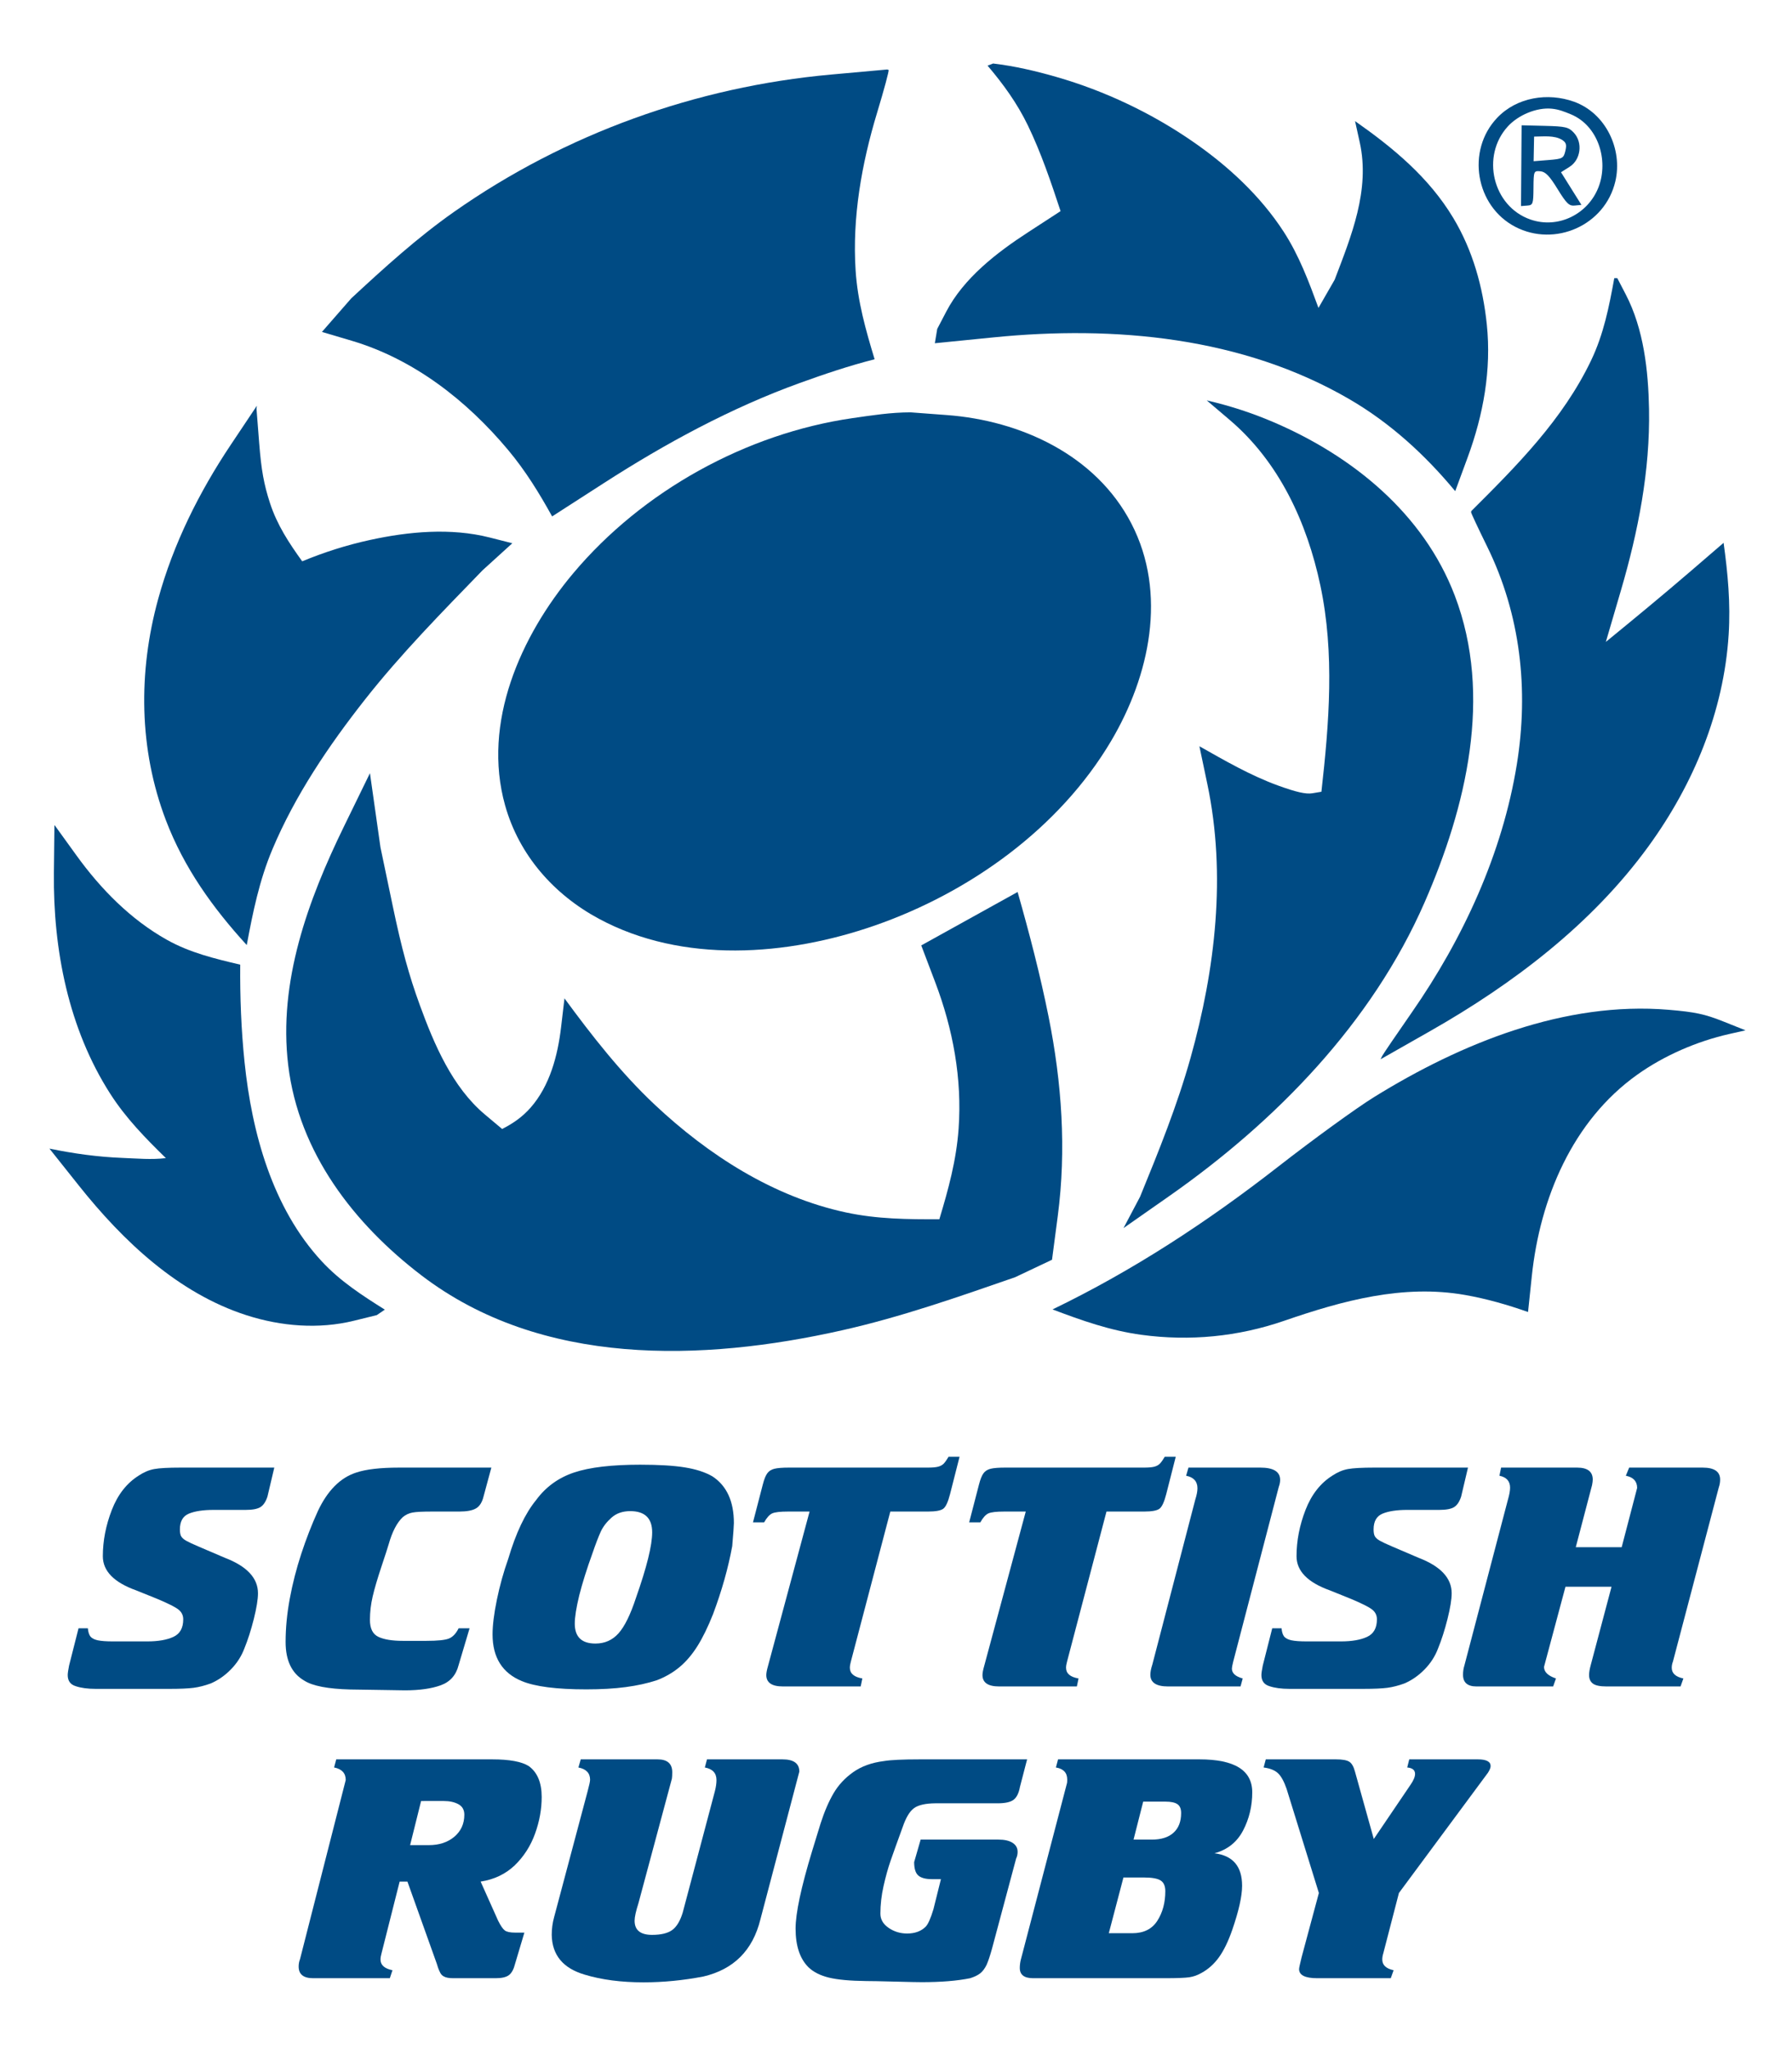 <?xml version="1.0" encoding="UTF-8" standalone="no"?>
<!-- Created with Serif DrawPlus 12,0,4,27 (May 24, 08:37:51) (http://www.serif.com) -->

<svg
   xmlns:dc="http://purl.org/dc/elements/1.1/"
   xmlns:cc="http://creativecommons.org/ns#"
   xmlns:rdf="http://www.w3.org/1999/02/22-rdf-syntax-ns#"
   xmlns:svg="http://www.w3.org/2000/svg"
   xmlns="http://www.w3.org/2000/svg"
   xmlns:sodipodi="http://sodipodi.sourceforge.net/DTD/sodipodi-0.dtd"
   xmlns:inkscape="http://www.inkscape.org/namespaces/inkscape"
   version="1.1"
   width="295.804"
   height="338.062" viewBox="0 0 350.0 400.0"
   id="svg3143"
   inkscape:version="0.48.1 "
   sodipodi:docname="Scottish_Rugby_Union_Logo.svg">
  <defs
     id="defs3175" />
  <sodipodi:namedview
     pagecolor="#ffffff"
     bordercolor="#666666"
     borderopacity="1"
     objecttolerance="10"
     gridtolerance="10"
     guidetolerance="10"
     inkscape:pageopacity="0"
     inkscape:pageshadow="2"
     inkscape:window-width="1366"
     inkscape:window-height="706"
     id="namedview3173"
     showgrid="false"
     inkscape:zoom="0.46752998"
     inkscape:cx="266.716"
     inkscape:cy="311.20999"
     inkscape:window-x="-8"
     inkscape:window-y="-8"
     inkscape:window-maximized="1"
     inkscape:current-layer="svg3143" />
  <g
     id="dp_group001"
     transform="matrix(0.621,0,0,0.621,507.903,-160.423)">
    <g
       id="dp_group002">
      <path
         id="dp_path003"
         d="m -322.851,300.093 c -1.661,-1.805 -2.622,-2.036 -9.16,-2.197 l -7.304,-0.179 c -0.062,8.464 -0.125,16.927 -0.188,25.391 l 1.939,-0.151 c 1.816,-0.14 1.943,-0.497 1.983,-5.557 0.044,-5.275 0.096,-5.403 2.152,-5.228 1.618,0.136 2.874,1.429 5.425,5.583 2.803,4.562 3.644,5.372 5.409,5.19 l 2.091,-0.214 c -2.14,-3.419 -4.28,-6.838 -6.42,-10.258 l 2.717,-1.72 c 3.478,-2.2 4.204,-7.561 1.356,-10.66 z m -3.748,2.202 c -2.424,-1.52 -6.046,-1.027 -8.788,-1.027 -0.05,2.581 -0.1,5.161 -0.15,7.743 l 4.693,-0.376 c 4.393,-0.352 4.731,-0.534 5.287,-2.844 0.473,-1.962 0.258,-2.68 -1.042,-3.496 z"
         inkscape:connector-curvature="0"
         style="fill:#004b84;fill-rule:evenodd" />
      <path
         id="dp_path004"
         d="m -322.835,290.303 c -8.189,-2.938 -17.973,-1.459 -24.176,5.074 -9.784,10.306 -6.792,27.774 5.724,34.263 12.415,6.437 28.18,-0.4 31.45,-14.277 2.388,-10.139 -3.038,-21.488 -12.998,-25.06 z m -1.032,3.941 c -2.049,-0.841 -3.788,-1.543 -5.981,-1.748 -4.833,-0.452 -10.569,2.053 -13.793,5.569 -8.518,9.292 -4.798,25.122 7.093,29.264 8.679,3.026 18.179,-1.625 21.463,-10.268 3.18,-8.368 -0.135,-19.269 -8.782,-22.817 z"
         inkscape:connector-curvature="0"
         style="fill:#004b84;fill-rule:evenodd" />
      <path
         id="dp_path005"
         d="m -520.08,388.801 -11.385,-0.849 c -6.194,0 -12.131,0.928 -18.28,1.815 -33.324,4.808 -66.044,22.802 -87.864,48.789 -16.507,19.663 -28.71,46.928 -21.407,72.947 4.401,15.686 15.36,28.017 29.465,35.618 26.414,14.235 59.322,11.698 86.787,2.147 29.724,-10.339 58.057,-30.476 74.372,-58.059 12.076,-20.418 17.735,-46.369 6.313,-68.366 -11.194,-21.562 -34.889,-32.32 -58.001,-34.042 z"
         inkscape:connector-curvature="0"
         style="fill:#004b84;fill-rule:evenodd" />
      <path
         id="dp_path006"
         d="m -694.373,543.052 -3.847,-18.371 c -1.103,-7.769 -2.205,-15.538 -3.308,-23.308 l -8.16,16.724 c -11.324,23.207 -20.723,48.822 -17.544,75.099 3.317,27.435 20.615,49.807 41.947,66.077 37.697,28.752 88.276,27.11 132.22,17.236 18.576,-4.173 36.468,-10.461 54.437,-16.685 3.873,-1.832 7.747,-3.664 11.62,-5.496 l 1.808,-13.741 c 2.752,-20.92 1.263,-41.974 -2.877,-62.606 -2.658,-13.253 -6.054,-26.272 -9.752,-39.257 -10.102,5.597 -20.204,11.195 -30.306,16.791 l 4.391,11.572 c 5.592,14.737 8.488,30.324 7.353,46.101 -0.71,9.884 -3.212,18.997 -6.053,28.404 -9.952,0.044 -19.596,-0.04 -29.397,-2.143 -22.814,-4.896 -43.258,-18.021 -60.167,-33.918 -10.632,-9.999 -19.697,-21.607 -28.336,-33.37 l -1.072,9.08 c -1.053,8.923 -3.533,18.39 -9.599,25.284 -2.588,2.942 -5.512,4.952 -8.932,6.696 l -5.456,-4.581 c -10.224,-8.584 -15.958,-22.079 -20.441,-34.375 -3.433,-9.418 -5.708,-17.737 -8.529,-31.213 z"
         inkscape:connector-curvature="0"
         style="fill:#004b84;fill-rule:evenodd" />
      <path
         id="dp_path007"
         d="m -542.037,293.815 c 2.224,-7.34 3.856,-13.414 3.629,-13.495 l -0.413,-0.148 -17.69,1.596 c -42.364,3.821 -83.576,18.597 -118.553,43.149 -11.575,8.126 -21.979,17.596 -32.34,27.196 -3.075,3.519 -6.151,7.038 -9.225,10.556 l 9.32,2.76 c 19.586,5.802 36.208,18.771 49.26,34.374 5.416,6.474 9.748,13.493 13.817,20.858 l 16.373,-10.538 c 19.308,-12.426 39.858,-23.564 61.451,-31.375 7.787,-2.816 15.589,-5.448 23.607,-7.484 -2.802,-9.229 -5.336,-18.16 -5.974,-27.871 -1.098,-16.728 1.904,-33.617 6.738,-49.578 z"
         inkscape:connector-curvature="0"
         style="fill:#004b84;fill-rule:evenodd" />
      <path
         id="dp_path008"
         d="m -417.392,391.011 c -6.836,-2.924 -13.739,-5.154 -20.953,-6.818 l 7.193,6.114 c 15.579,13.236 24.348,32.276 28.545,52.07 4.536,21.384 2.75,43.291 0.33,64.834 l -2.83,0.473 c -2.037,0.341 -5.073,-0.343 -10.841,-2.44 -8.679,-3.156 -16.681,-7.808 -24.704,-12.337 l 2.504,11.92 c 5.989,28.502 2.511,58.212 -5.28,86.005 -4.197,14.979 -10.001,29.328 -15.884,43.684 -1.735,3.284 -3.468,6.568 -5.203,9.852 l 14.327,-10.024 c 33.459,-23.411 63.779,-54.397 80.372,-92.384 13.025,-29.824 21.545,-64.857 9.472,-96.441 -9.893,-25.886 -32.311,-43.935 -57.048,-54.508 z"
         inkscape:connector-curvature="0"
         style="fill:#004b84;fill-rule:evenodd" />
      <path
         id="dp_path009"
         d="m -485.683,282.501 c -6.56,-1.878 -13.093,-3.406 -19.853,-4.209 -0.579,0.224 -1.157,0.448 -1.736,0.672 4.971,5.857 9.317,11.84 12.693,18.832 4.188,8.673 7.244,17.769 10.264,26.901 l -10.27,6.675 c -9.742,6.331 -20.16,14.328 -25.692,24.927 l -2.832,5.422 c -0.25,1.502 -0.499,3.003 -0.748,4.503 l 18.509,-1.848 c 37.981,-3.796 78.224,-0.149 111.896,19.451 12.875,7.494 23.757,17.46 33.256,28.896 l 3.904,-10.59 c 4.945,-13.41 7.519,-27.542 6.033,-41.818 -1.229,-11.792 -4.405,-23.234 -10.52,-33.426 -7.693,-12.822 -18.92,-22.064 -30.92,-30.492 l 1.482,6.711 c 3.301,14.953 -2.658,29.416 -7.899,43.157 -1.696,2.95 -3.392,5.899 -5.088,8.85 -3.053,-8.3 -6.115,-16.516 -10.961,-23.972 -7.304,-11.24 -17.394,-20.556 -28.307,-28.132 -13.068,-9.072 -27.959,-16.142 -43.211,-20.51 z"
         inkscape:connector-curvature="0"
         style="fill:#004b84;fill-rule:evenodd" />
      <path
         id="dp_path010"
         d="m -306.548,350.907 -2.675,-5.147 c -0.314,0 -0.628,0 -0.941,0 -1.644,9.011 -3.325,17.595 -7.321,25.929 -8.904,18.568 -23.316,33.01 -37.663,47.3 l -0.043,0.4 c -0.024,0.22 2.251,5.071 5.055,10.778 10.496,21.361 13.104,44.964 9.331,68.377 -4.526,28.083 -16.936,54.891 -33.058,78.059 -4.83,6.941 -9.014,13.09 -9.298,13.666 l -0.518,1.043 15.584,-8.853 c 26.062,-14.808 50.878,-33.584 68.711,-58.128 14.14,-19.46 23.671,-42.347 25.193,-66.564 0.616,-9.808 -0.256,-19.128 -1.594,-28.8 l -10.204,8.78 c -8.831,7.598 -17.814,14.998 -26.831,22.366 l 4.749,-16.21 c 5.422,-18.504 9.192,-37.631 8.834,-56.991 -0.223,-12.052 -1.662,-25.133 -7.311,-36.005 z"
         inkscape:connector-curvature="0"
         style="fill:#004b84;fill-rule:evenodd" />
      <path
         id="dp_path011"
         d="m -275.909,579.408 c -5.719,-2.287 -8.863,-2.959 -17.116,-3.655 -32.658,-2.76 -65.278,10.478 -92.687,27.432 -5.572,3.447 -19.155,13.295 -30.184,21.888 -22.275,17.352 -45.581,32.618 -70.947,44.866 9.195,3.485 18.136,6.648 27.943,7.98 15.228,2.069 30.391,0.597 44.928,-4.414 18.367,-6.33 37.38,-11.541 56.892,-8.105 6.795,1.196 13.296,3.067 19.788,5.351 l 1.188,-11.287 c 2.567,-24.389 12.763,-48.768 33.117,-63.283 8.527,-6.078 18.816,-10.52 29.003,-12.822 l 5.083,-1.148 z"
         inkscape:connector-curvature="0"
         style="fill:#004b84;fill-rule:evenodd" />
      <path
         id="dp_path012"
         d="m -736.352,397.751 -0.857,-10.964 c 0.041,-0.307 0.081,-0.615 0.121,-0.922 l -8.236,12.322 c -9.949,14.885 -18.04,31.101 -22.809,48.444 -6.308,22.933 -6.09,47.208 2.433,69.546 5.719,14.988 14.739,27.538 25.427,39.231 1.922,-10.315 3.952,-20.305 8.04,-30.033 7.153,-17.02 17.729,-32.638 29.072,-47.056 11.38,-14.463 24.297,-27.559 37.072,-40.74 l 4.668,-4.238 4.669,-4.24 -7.107,-1.804 c -12.248,-3.109 -25.496,-1.888 -37.705,0.783 -7.344,1.605 -14.341,3.828 -21.271,6.697 -4.172,-5.79 -7.882,-11.412 -10.133,-18.309 -1.907,-5.849 -2.739,-10.448 -3.384,-18.717 z"
         inkscape:connector-curvature="0"
         style="fill:#004b84;fill-rule:evenodd" />
      <path
         id="dp_path013"
         d="m -793.793,527.28 -6.886,-9.527 -0.042,0.062 -0.044,0.061 -0.162,14.855 c -0.261,24.152 4.588,48.989 17.778,69.51 4.885,7.6 11.037,13.886 17.441,20.134 -4.545,0.554 -9.085,0.117 -13.659,-0.06 -7.786,-0.304 -15.353,-1.366 -22.965,-2.926 l 9.268,11.64 c 13.867,17.416 31.219,33.835 52.728,40.743 10.855,3.487 22.657,4.461 33.796,1.721 l 7.165,-1.762 c 0.844,-0.575 1.686,-1.148 2.53,-1.722 -7.127,-4.477 -14.039,-8.937 -19.834,-15.185 -15.53,-16.745 -21.985,-40.377 -24.29,-62.648 -1.056,-10.209 -1.446,-20.363 -1.359,-30.611 -8.009,-1.89 -15.779,-3.737 -23.055,-7.808 -11.382,-6.372 -20.792,-15.934 -28.41,-26.477 z"
         inkscape:connector-curvature="0"
         style="fill:#004b84;fill-rule:evenodd" />
    </g>
    <g
       id="dp_dp014"
       transform="translate(-792.453,788.453)">
      <path
         id="dp_path015"
         d="m 60.841,-68.791 -29.472,0 c -3.876,0 -6.635,0.152 -8.271,0.451 -1.644,0.299 -3.248,0.971 -4.816,2.011 -3.805,2.361 -6.649,5.977 -8.537,10.837 -1.888,4.869 -2.828,9.723 -2.828,14.561 0,4.655 3.508,8.24 10.525,10.747 l 6.543,2.637 c 3.493,1.467 5.732,2.591 6.727,3.385 0.993,0.788 1.489,1.812 1.489,3.065 0,2.721 -1.024,4.556 -3.088,5.511 -2.056,0.956 -4.8,1.429 -8.216,1.429 l -10.839,0 c -2.056,0 -3.645,-0.115 -4.761,-0.351 C 4.212,-14.752 3.447,-15.149 2.988,-15.723 2.576,-16.288 2.308,-17.136 2.209,-18.276 l -2.936,0 -2.98,11.741 C -3.989,-5.105 -4.128,-4.12 -4.128,-3.577 c 0,1.82 0.841,2.981 2.515,3.493 1.675,0.565 3.769,0.848 6.284,0.848 l 23.297,0 c 3.309,0 5.816,-0.115 7.513,-0.336 1.689,-0.221 3.477,-0.68 5.365,-1.368 2.3,-0.987 4.395,-2.431 6.275,-4.341 1.927,-1.941 3.356,-4.151 4.296,-6.627 1.116,-2.721 2.109,-5.825 2.989,-9.317 0.871,-3.493 1.307,-6.184 1.307,-8.064 0,-4.777 -3.479,-8.492 -10.419,-11.152 l -8.171,-3.493 c -1.949,-0.833 -3.295,-1.46 -4.028,-1.88 -0.772,-0.451 -1.292,-0.925 -1.575,-1.437 -0.244,-0.473 -0.367,-1.177 -0.367,-2.101 0,-2.539 0.948,-4.196 2.828,-4.968 1.888,-0.78 4.472,-1.171 7.751,-1.171 l 10.104,0 c 2.164,0 3.715,-0.297 4.656,-0.893 0.947,-0.596 1.681,-1.705 2.201,-3.309 z"
         inkscape:connector-curvature="0"
         style="fill:#004b84" />
      <path
         id="dp_path016"
         d="m 129.111,-68.791 -2.455,9.072 c -0.451,1.851 -1.245,3.096 -2.376,3.753 -1.132,0.657 -2.883,0.987 -5.252,0.987 l -8.568,0 c -2.957,0 -5.007,0.099 -6.137,0.313 -1.132,0.205 -2.148,0.687 -3.058,1.429 -1.842,1.735 -3.325,4.571 -4.441,8.521 -0.275,0.956 -1.039,3.311 -2.293,7.079 -1.253,3.76 -2.171,6.879 -2.744,9.34 -0.573,2.469 -0.863,4.923 -0.863,7.376 0,2.721 0.887,4.495 2.667,5.335 1.773,0.833 4.335,1.253 7.674,1.253 l 7.414,0 c 3.485,0 5.832,-0.236 7.056,-0.717 1.214,-0.475 2.246,-1.552 3.08,-3.227 l 3.446,0 -3.446,11.565 c -0.803,3.172 -2.676,5.281 -5.619,6.344 C 110.253,0.696 106.493,1.223 101.931,1.223 L 96.128,1.131 84.687,0.956 C 77.7,0.772 72.892,-0.153 70.271,-1.827 66.357,-4.089 64.401,-8.14 64.401,-13.964 c 0,-4.357 0.435,-8.897 1.307,-13.613 0.871,-4.724 2.079,-9.417 3.608,-14.087 1.536,-4.679 3.279,-9.165 5.235,-13.468 3.035,-6.444 7.048,-10.479 12.031,-12.092 3.104,-1.047 7.605,-1.567 13.499,-1.567 z"
         inkscape:connector-curvature="0"
         style="fill:#004b84" />
      <path
         id="dp_path017"
         d="m 175.969,-69.708 c -9.004,0 -15.95,0.817 -20.858,2.461 -4.899,1.643 -8.874,4.517 -11.908,8.637 -3.455,4.211 -6.383,10.387 -8.791,18.527 -1.467,4.12 -2.652,8.385 -3.561,12.803 -0.91,4.419 -1.36,8.057 -1.36,10.923 0,7.247 3.072,12.145 9.209,14.676 4.189,1.735 10.945,2.599 20.263,2.599 4.709,0 8.852,-0.237 12.429,-0.719 3.576,-0.473 6.833,-1.192 9.76,-2.148 2.652,-1.016 5.021,-2.377 7.093,-4.096 2.079,-1.713 3.959,-3.915 5.656,-6.597 1.69,-2.691 3.34,-6.061 4.946,-10.12 2.76,-7.368 4.761,-14.484 6.022,-21.348 0.344,-4.028 0.52,-6.443 0.52,-7.245 0,-6.833 -2.246,-11.725 -6.749,-14.684 -2.269,-1.315 -5.167,-2.255 -8.691,-2.82 -3.492,-0.565 -8.148,-0.848 -13.98,-0.848 z m -3.186,14.599 c 4.601,0 6.909,2.224 6.909,6.665 0,4.089 -1.696,10.937 -5.083,20.553 -1.742,5.312 -3.577,9.041 -5.496,11.189 -1.918,2.148 -4.341,3.219 -7.276,3.219 -4.326,0 -6.489,-2.087 -6.489,-6.268 0,-2.056 0.473,-5.021 1.413,-8.904 0.979,-3.853 2.355,-8.24 4.136,-13.163 1.008,-2.951 1.888,-5.228 2.614,-6.825 0.734,-1.597 1.873,-3.073 3.409,-4.433 1.529,-1.353 3.485,-2.033 5.863,-2.033 z"
         inkscape:connector-curvature="0"
         style="fill:#004b84" />
      <path
         id="dp_path018"
         d="M 254.588,-54.979 242.176,-7.796 c -0.207,0.749 -0.313,1.391 -0.313,1.925 0,1.797 1.314,2.912 3.928,3.364 L 245.271,0 220.82,0 c -3.493,0 -5.236,-1.192 -5.236,-3.585 0,-0.657 0.176,-1.581 0.52,-2.781 l 13.093,-48.612 -6.757,0 c -2.476,0 -4.143,0.191 -4.999,0.58 -0.856,0.391 -1.704,1.331 -2.537,2.821 l -3.508,0 3.088,-11.893 c 0.42,-1.636 0.887,-2.813 1.413,-3.532 0.52,-0.719 1.276,-1.192 2.255,-1.429 0.971,-0.237 2.477,-0.359 4.503,-0.359 l 43.712,0 c 1.392,0 2.461,-0.092 3.196,-0.268 0.725,-0.183 1.321,-0.497 1.78,-0.94 0.45,-0.451 0.97,-1.185 1.566,-2.193 l 3.456,0 -2.981,11.709 c -0.635,2.476 -1.337,4.013 -2.125,4.609 -0.787,0.596 -2.4,0.895 -4.839,0.895 z"
         inkscape:connector-curvature="0"
         style="fill:#004b84" />
      <path
         id="dp_path019"
         d="M 322.581,-54.979 310.169,-7.796 c -0.206,0.749 -0.313,1.391 -0.313,1.925 0,1.797 1.315,2.912 3.928,3.364 L 313.264,0 288.813,0 c -3.493,0 -5.236,-1.192 -5.236,-3.585 0,-0.657 0.176,-1.581 0.52,-2.781 l 13.094,-48.612 -6.758,0 c -2.476,0 -4.142,0.191 -4.998,0.58 -0.856,0.391 -1.704,1.331 -2.538,2.821 l -3.508,0 3.088,-11.893 c 0.42,-1.636 0.887,-2.813 1.414,-3.532 0.52,-0.719 1.276,-1.192 2.254,-1.429 0.971,-0.237 2.478,-0.359 4.503,-0.359 l 43.712,0 c 1.392,0 2.461,-0.092 3.196,-0.268 0.725,-0.183 1.321,-0.497 1.78,-0.94 0.451,-0.451 0.971,-1.185 1.567,-2.193 l 3.456,0 -2.982,11.709 c -0.634,2.476 -1.337,4.013 -2.125,4.609 -0.787,0.596 -2.4,0.895 -4.839,0.895 z"
         inkscape:connector-curvature="0"
         style="fill:#004b84" />
      <path
         id="dp_path020"
         d="m 362.432,-7.796 c -0.275,1.108 -0.412,1.841 -0.412,2.193 0,1.437 1.131,2.469 3.401,3.096 L 364.74,0 341.925,0 c -3.7,0 -5.549,-1.223 -5.549,-3.669 0,-0.871 0.205,-1.941 0.627,-3.225 L 350.5,-58.717 c 0.459,-1.429 0.688,-2.621 0.688,-3.577 0,-2.155 -1.192,-3.469 -3.561,-3.944 l 0.733,-2.552 22.603,0 c 4.149,0 6.229,1.284 6.229,3.852 0,0.719 -0.139,1.444 -0.421,2.193 z"
         inkscape:connector-curvature="0"
         style="fill:#004b84" />
      <path
         id="dp_path021"
         d="m 436.272,-68.791 -29.472,0 c -3.876,0 -6.635,0.152 -8.271,0.451 -1.644,0.299 -3.248,0.971 -4.816,2.011 -3.805,2.361 -6.649,5.977 -8.537,10.837 -1.888,4.869 -2.828,9.723 -2.828,14.561 0,4.655 3.508,8.24 10.525,10.747 l 6.543,2.637 c 3.493,1.467 5.732,2.591 6.727,3.385 0.993,0.788 1.489,1.812 1.489,3.065 0,2.721 -1.024,4.556 -3.088,5.511 -2.056,0.956 -4.8,1.429 -8.216,1.429 l -10.839,0 c -2.056,0 -3.645,-0.115 -4.761,-0.351 -1.085,-0.245 -1.851,-0.643 -2.309,-1.216 -0.412,-0.565 -0.68,-1.413 -0.779,-2.553 l -2.936,0 -2.98,11.741 c -0.283,1.429 -0.421,2.415 -0.421,2.957 0,1.82 0.841,2.981 2.514,3.493 1.675,0.565 3.77,0.848 6.284,0.848 l 23.298,0 c 3.309,0 5.816,-0.115 7.513,-0.336 1.689,-0.221 3.477,-0.68 5.365,-1.368 2.3,-0.987 4.395,-2.431 6.275,-4.341 1.927,-1.941 3.356,-4.151 4.296,-6.627 1.116,-2.721 2.109,-5.825 2.989,-9.317 0.871,-3.493 1.307,-6.184 1.307,-8.064 0,-4.777 -3.479,-8.492 -10.419,-11.152 l -8.17,-3.493 c -1.95,-0.833 -3.295,-1.46 -4.028,-1.88 -0.772,-0.451 -1.292,-0.925 -1.575,-1.437 -0.244,-0.473 -0.367,-1.177 -0.367,-2.101 0,-2.539 0.948,-4.196 2.828,-4.968 1.888,-0.78 4.472,-1.171 7.751,-1.171 l 10.104,0 c 2.164,0 3.715,-0.297 4.656,-0.893 0.947,-0.596 1.681,-1.705 2.201,-3.309 z"
         inkscape:connector-curvature="0"
         style="fill:#004b84" />
      <path
         id="dp_path022"
         d="m 481.42,-31.339 -14.485,0 -6.75,25.193 c 0,1.589 1.255,2.797 3.762,3.639 L 463.06,0 438.945,0 c -2.821,0 -4.234,-1.223 -4.234,-3.669 0,-1.016 0.137,-1.972 0.42,-2.865 l 13.705,-52.183 c 0.451,-1.551 0.68,-2.805 0.68,-3.76 0,-2.033 -1.116,-3.287 -3.348,-3.761 l 0.52,-2.552 23.908,0 c 3.279,0 4.915,1.253 4.915,3.76 0,0.391 -0.068,0.971 -0.214,1.743 l -5.121,19.513 14.439,0 4.861,-18.619 c 0,-2.087 -1.185,-3.371 -3.555,-3.845 l 1.047,-2.552 23.115,0 c 3.661,0 5.494,1.253 5.494,3.76 0,0.841 -0.137,1.659 -0.42,2.461 l -14.43,54.773 c -0.244,0.627 -0.367,1.268 -0.367,1.925 0,1.736 1.215,2.852 3.661,3.364 L 503.127,0 479.799,0 c -2.026,0 -3.432,-0.299 -4.235,-0.895 -0.803,-0.604 -1.207,-1.497 -1.207,-2.691 0,-0.809 0.175,-1.857 0.527,-3.141 z"
         inkscape:connector-curvature="0"
         style="fill:#004b84" />
    </g>
    <g
       id="dp_dp023"
       transform="translate(-720.661,880.166)">
      <path
         id="dp_path024"
         d="m 53.948,-30.368 5.495,12.276 c 0.803,1.613 1.507,2.637 2.117,3.088 0.612,0.451 1.681,0.672 3.219,0.672 l 2.927,0 -2.927,9.807 C 64.357,-2.82 63.724,-1.644 62.867,-0.987 62.011,-0.329 60.628,0 58.709,0 l -13.392,0 c -1.36,0 -2.353,-0.191 -2.988,-0.581 -0.451,-0.244 -0.811,-0.604 -1.071,-1.1 C 41,-2.171 40.771,-2.691 40.579,-3.225 40.388,-3.76 40.243,-4.227 40.136,-4.616 l -9.211,-25.752 -2.453,0 -5.703,22.572 c -0.213,0.749 -0.313,1.391 -0.313,1.925 0,1.736 1.253,2.852 3.761,3.364 L 25.384,0 1.261,0 c -3.035,0 -4.548,-1.223 -4.548,-3.669 0,-0.809 0.137,-1.575 0.42,-2.285 L 11.519,-62.301 c 0,-2.156 -1.223,-3.463 -3.661,-3.944 l 0.68,-2.545 49.071,0 c 5.404,0 9.227,0.703 11.459,2.101 2.72,1.964 4.081,5.205 4.081,9.715 0,3.853 -0.696,7.705 -2.095,11.557 -1.391,3.852 -3.524,7.169 -6.383,9.944 -2.896,2.744 -6.465,4.448 -10.723,5.105 z m -18.727,-25.329 -3.455,13.865 5.908,0 c 3.248,0 5.916,-0.88 8.011,-2.645 2.087,-1.765 3.133,-4.073 3.133,-6.917 0,-1.521 -0.619,-2.621 -1.857,-3.295 -1.239,-0.672 -2.759,-1.008 -4.579,-1.008 z"
         inkscape:connector-curvature="0"
         style="fill:#004b84" />
      <path
         id="dp_path025"
         d="m 127.604,-58.709 c 0.352,-1.345 0.52,-2.537 0.52,-3.585 0,-2.177 -1.216,-3.492 -3.661,-3.944 l 0.68,-2.552 23.756,0 c 3.524,0 5.281,1.284 5.281,3.852 l -12.252,46.488 C 139.52,-8.744 133.551,-2.775 124.02,-0.535 117.66,0.688 111.377,1.3 105.163,1.3 98.184,1.3 92.016,0.497 86.681,-1.116 79.871,-3.111 76.416,-7.276 76.309,-13.62 c 0,-1.919 0.244,-3.753 0.733,-5.519 l 10.54,-39.571 c 0.528,-1.941 0.788,-3.164 0.788,-3.676 0,-2.087 -1.223,-3.371 -3.669,-3.853 l 0.733,-2.552 24.161,0 c 3.073,0 4.617,1.345 4.617,4.036 0,0.863 -0.038,1.536 -0.108,2.017 l -10.524,39.165 c -0.802,2.507 -1.208,4.349 -1.208,5.511 0,2.957 1.835,4.441 5.496,4.441 2.828,0 4.938,-0.513 6.336,-1.529 1.391,-1.016 2.492,-2.836 3.295,-5.465 z"
         inkscape:connector-curvature="0"
         style="fill:#004b84" />
      <path
         id="dp_path026"
         d="m 225.821,-68.791 -2.254,8.668 c -0.352,1.941 -1.018,3.279 -1.988,4.028 -0.978,0.741 -2.636,1.116 -4.976,1.116 l -15.554,0 -4.089,0 c -3.104,0.029 -5.343,0.535 -6.704,1.52 -1.36,0.987 -2.545,2.959 -3.561,5.916 -1.712,4.693 -2.974,8.225 -3.799,10.587 -0.819,2.361 -1.56,5.021 -2.224,7.98 -0.665,2.957 -0.995,5.855 -0.995,8.697 0,1.789 0.872,3.287 2.623,4.48 1.712,1.169 3.637,1.751 5.771,1.751 2.445,0 4.386,-0.704 5.816,-2.111 0.772,-0.772 1.597,-2.613 2.469,-5.511 l 2.361,-9.463 -2.789,0 c -2.003,0 -3.44,-0.381 -4.319,-1.139 -0.878,-0.764 -1.314,-2.171 -1.314,-4.227 l 2.041,-7.071 24.473,0 c 1.888,0 3.356,0.329 4.403,0.987 1.085,0.688 1.621,1.636 1.621,2.859 0,0.779 -0.153,1.475 -0.466,2.101 l -7.591,28.349 c -0.596,2.148 -1.153,3.823 -1.673,5.015 -0.566,1.169 -1.216,2.056 -1.964,2.668 -0.75,0.611 -1.827,1.139 -3.219,1.589 -4.089,0.833 -9.164,1.245 -15.241,1.245 -1.184,0 -4.012,-0.053 -8.476,-0.175 C 179.739,0.948 176.735,0.895 175.199,0.895 170.1,0.833 166.203,0.473 163.496,-0.184 c -2.705,-0.657 -4.837,-1.735 -6.412,-3.225 -2.721,-2.691 -4.081,-6.749 -4.081,-12.183 0,-4.831 1.726,-12.941 5.181,-24.315 0.596,-2.003 1.483,-4.899 2.668,-8.691 1.223,-3.791 2.591,-6.979 4.112,-9.561 1.521,-2.584 3.577,-4.793 6.176,-6.627 2.599,-1.835 5.817,-2.989 9.661,-3.471 2.095,-0.359 5.878,-0.535 11.359,-0.535 z"
         inkscape:connector-curvature="0"
         style="fill:#004b84" />
      <path
         id="dp_path027"
         d="m 284.743,-39.272 c 5.801,0.719 8.697,4.12 8.697,10.212 0,3.256 -1.032,7.865 -3.088,13.835 -1.253,3.615 -2.652,6.496 -4.188,8.644 C 284.628,-4.464 282.8,-2.82 280.668,-1.659 279.415,-0.94 278.123,-0.481 276.8,-0.291 275.471,-0.1 272.94,0 269.211,0 l -41.504,0 c -2.79,0 -4.188,-1.071 -4.188,-3.217 0,-0.841 0.106,-1.689 0.313,-2.553 L 238.384,-61.4 c 0.031,-0.244 0.055,-0.588 0.055,-1.032 0,-2.155 -1.194,-3.424 -3.563,-3.807 l 0.68,-2.552 44.485,0 c 11.06,0 16.587,3.447 16.587,10.349 0,4.325 -0.956,8.331 -2.875,12.008 -1.925,3.668 -4.922,6.06 -9.01,7.161 z m -22.411,-16.235 -3.035,11.939 5.702,0 c 3.004,0 5.289,-0.719 6.856,-2.155 1.605,-1.437 2.408,-3.501 2.408,-6.192 0,-1.315 -0.382,-2.247 -1.154,-2.781 -0.765,-0.536 -2.041,-0.811 -3.822,-0.811 z m -6.215,23.848 -4.601,17.519 7.368,0 c 3.593,0 6.223,-1.3 7.896,-3.913 1.673,-2.615 2.507,-5.717 2.507,-9.303 0,-1.612 -0.49,-2.728 -1.46,-3.356 -0.978,-0.633 -2.736,-0.947 -5.282,-0.947 z"
         inkscape:connector-curvature="0"
         style="fill:#004b84" />
      <path
         id="dp_path028"
         d="m 342.76,-26.783 -4.923,18.987 c -0.206,0.657 -0.313,1.299 -0.313,1.925 0,1.736 1.192,2.852 3.563,3.364 L 340.2,0 317.063,0 c -3.807,0 -5.703,-0.956 -5.703,-2.867 0,-0.328 0.26,-1.551 0.78,-3.668 L 317.583,-26.783 307.432,-59.52 c -0.803,-2.331 -1.704,-3.967 -2.699,-4.907 -0.993,-0.94 -2.498,-1.544 -4.524,-1.812 l 0.68,-2.552 22.09,0 c 1.986,0 3.37,0.244 4.158,0.741 0.787,0.489 1.383,1.528 1.803,3.111 l 5.916,21.18 11.565,-17.06 c 0.948,-1.376 1.414,-2.507 1.414,-3.401 0,-1.2 -0.818,-1.873 -2.462,-2.019 l 0.635,-2.552 21.563,0 c 2.682,0 4.028,0.703 4.028,2.101 0,0.543 -0.283,1.239 -0.842,2.109 z"
         inkscape:connector-curvature="0"
         style="fill:#004b84" />
    </g>
  </g>
</svg>
